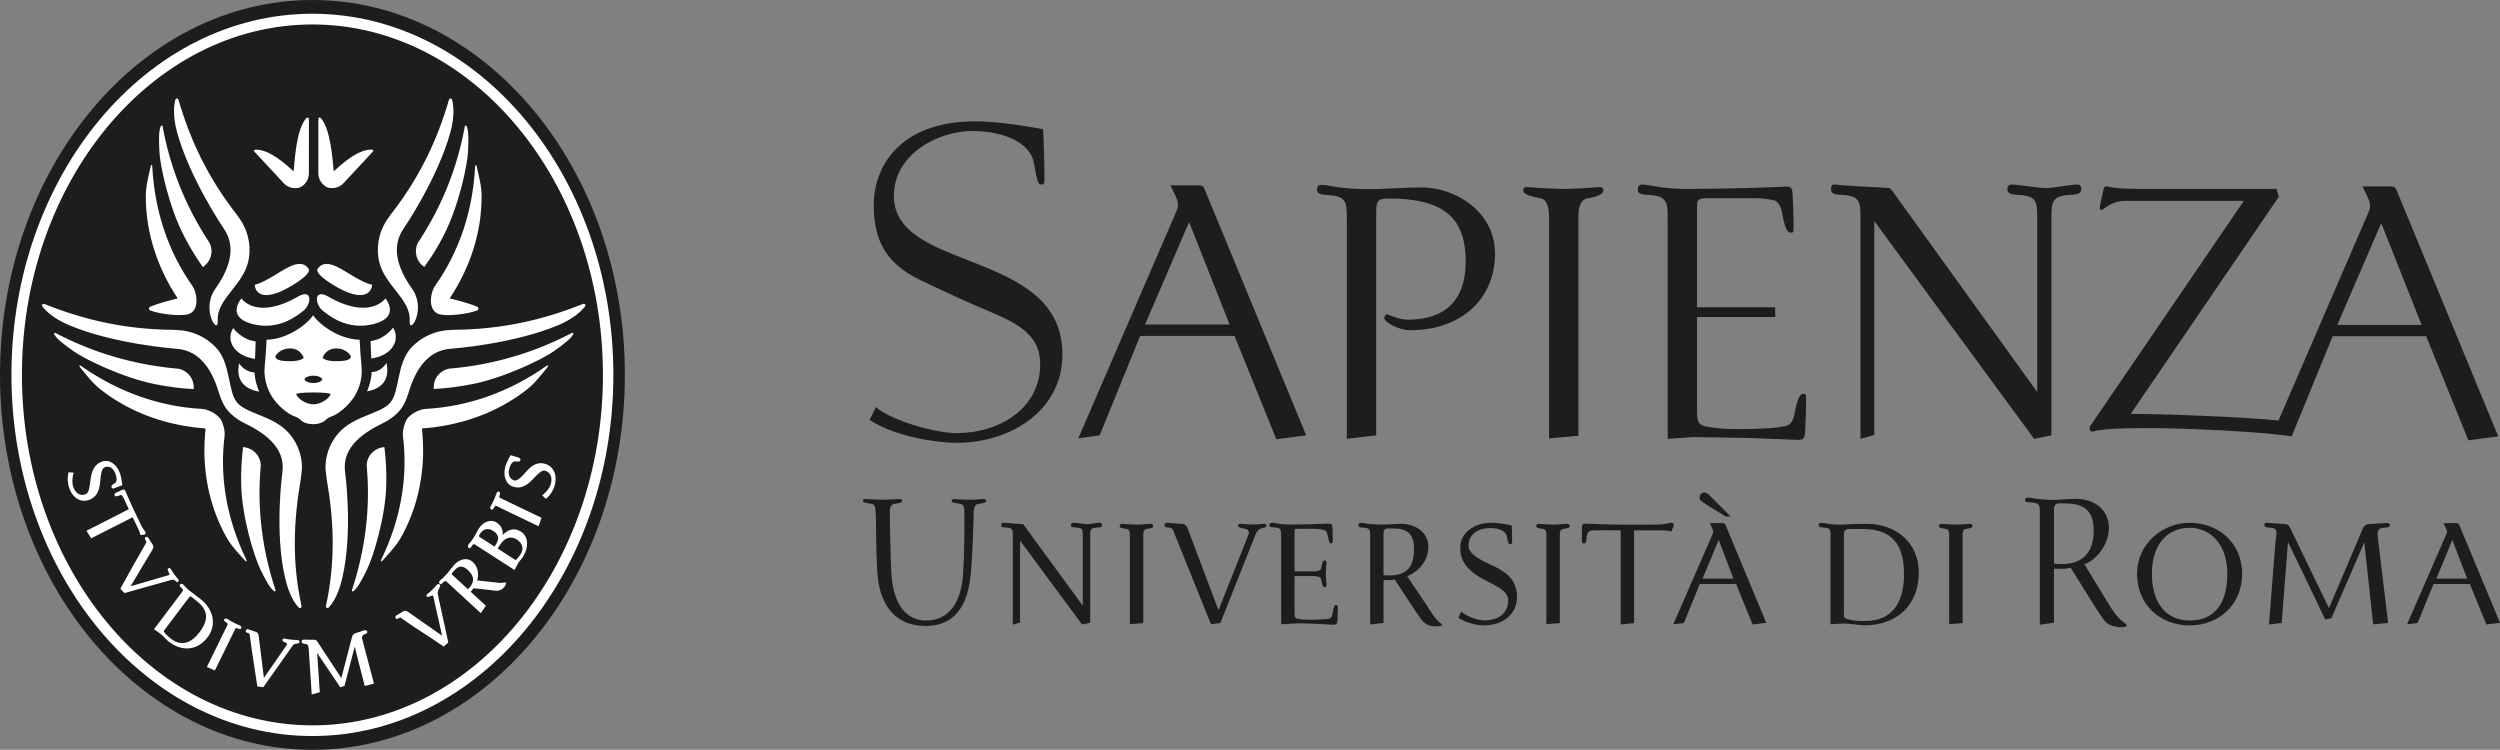 <?xml version="1.0" encoding="UTF-8"?>
<svg id="Livello_1" xmlns="http://www.w3.org/2000/svg" version="1.1" viewBox="0 0 80.414 24.118">
  <rect x="0" y="0" width="80.414" height="24.118" fill="#808080" stroke="none"/>
  <!-- Generator: Adobe Illustrator 29.2.1, SVG Export Plug-In . SVG Version: 2.1.0 Build 116)  -->
  <path d="M10.049,0C4.507,0,0,5.41,0,12.059c0,6.65,4.507,12.06,10.049,12.06,5.542,0,10.05-5.409,10.05-12.06C20.1,5.41,15.591,0,10.049,0Z" style="fill: #1d1d1b; fill-rule: evenodd;"/>
  <g>
    <g>
      <path d="M34.173,11.403c0,1.789-1.648,2.841-3.407,2.841-.659,0-2.022-.213-2.794-.74l.202-.41c.544.468,1.975.838,2.592.838,1.388,0,2.693-.798,2.693-2.219,0-.919-.695-1.295-1.581-1.672-.723-.304-1.538-.677-2.283-1.037-1.097-.529-1.47-1.262-1.49-2.341-.025-1.313.848-2.76,3.269-2.76.573,0,1.448.113,2.177.254.03.556.044,1.124.044,1.564,0,.185,0,.214-.1.214-.086,0-.127-.029-.243-.711-.1-.555-.834-1.009-1.979-1.009-1.103,0-2.521.74-2.521,2.089,0,2.47,5.422,1.689,5.422,5.098ZM39.551,10.439h-2.72l1.417-3.296,1.304,3.296ZM42.014,14.003l-3.277-7.94c-.03-.071-.088-.101-.146-.101h-.943l.156.327c.099.199.116.343.028.526l-3.148,7.286.687-.099,1.303-3.197h3.035l1.346,3.326.959-.129ZM48.089,8.152c0,1.463-1.085,2.47-2.734,2.47-.357,0-.83-.255-.83-.398,0-.028.043-.112.086-.112.057,0,.359.17.673.17,1.388,0,1.861-.824,1.861-1.861,0-1.303-.571-2.036-2.477-2.036-.342,0-.401.069-.401.435v7.182l-.945.113v-7.096c0-.565-.029-.722-.687-.751-.258-.012-.272-.111-.272-.183,0-.099.055-.14.141-.14.088,0,.259.026.488.069.23.042.689.071,1.003.071.486,0,1.246-.057,1.731-.057,1.088,0,2.361.778,2.361,2.123ZM51.574,6.133c0,.072-.116.185-.488.242-.285.043-.316.355-.316.624v7.017l-.943.086v-7.103c0-.283-.044-.581-.285-.624-.474-.086-.546-.17-.546-.242,0-.084.028-.127.169-.113.346.029.892.056,1.162.056.271,0,.73-.027,1.075-.056.141-.014.172.029.172.113ZM57.097,9.882l.008.314h-2.519v2.912c0,.468.014.568.372.626.288.041.529.069.93.069.399,0,1.059-.015,1.361-.069.199-.043.399.027.488-.497.1-.54.199-.568.271-.568.086,0,.086.028.086.169,0,.298-.014.654-.03,1.023-.014.285-.07.299-.327.285-.374-.014-1.019-.044-1.535-.058-.441-.013-1.402-.027-1.773-.027l-.787.055v-7.101c0-.568-.044-.725-.704-.753-.257-.013-.257-.1-.257-.17,0-.099.057-.156.143-.156.086,0,.258.027.488.071.23.043.629.07.942.07.374,0,1.446-.013,1.892-.027.516-.014.817-.029,1.189-.043.258-.014.313-.014.327.27.017.369.03.739.03,1.037,0,.141,0,.17-.086.17-.072,0-.172-.029-.272-.568-.086-.526-.286-.469-.485-.511-.132-.029-.39-.029-.46-.029h-1.504c-.214,0-.3.058-.3.199v3.308h2.51ZM66.947,6.076c0,.072-.016.172-.274.186-.659.028-.688.185-.688.753v6.988l-.556.113-5.128-6.987h-.014v6.86l-.443.127v-7.101c0-.568-.028-.725-.687-.753-.26-.013-.26-.114-.26-.186,0-.098.044-.156.13-.141.487.057,1.404.084,1.762.114.028.042.074.084.116.143l4.624,6.419v-5.596c0-.568-.028-.725-.688-.753-.257-.013-.273-.114-.273-.186,0-.098.058-.141.143-.141.202,0,.859.114,1.103.114.229,0,.803-.114.988-.114.084,0,.144.042.144.141ZM67.317,13.882c-.073,0-.101-.028-.101-.085s0-.086.042-.128l4.917-7.208h-3.803c-.473,0-.731.297-.775.297-.028,0-.071-.042-.058-.099l.116-.54c.014-.071.044-.127.1-.127.042,0,.172.084,1.116.084h4.355l.071.257-4.761,6.981c.861-.006,3.567.091,4.754.211l2.886-6.676c.088-.186.072-.327-.028-.526l-.157-.327h.944c.058,0,.115.028.144.1l3.278,7.939-.959.129-1.496-3.691-1.308-3.297-1.42,3.293-1.46,3.566c-1.267-.198-5.688-.396-6.396-.152ZM74.807,10.813v-.364h3.364v.364h-3.364Z" style="fill: #1d1d1b;"/>
      <g>
        <path d="M59.95,20.116c-.152,0-.47-.073-.725-.057l-.346.022v-2.839c0-.216,0-.262-.244-.273-.114-.006-.136-.029-.136-.073,0-.052.028-.08.085-.08.062,0,.136.017.199.029.089.018.255.029.374.029.114,0,.227-.006.339-.011.144-.006.301-.013.545-.013.964,0,1.679.623,1.679,1.565,0,1.008-.664,1.701-1.77,1.701ZM59.917,17.015h-.421c-.128,0-.186.051-.186.198v2.484c0,.176.006.187.125.221.147.044.329.057.556.057.9,0,1.252-.63,1.252-1.492,0-.755-.21-1.468-1.326-1.468Z" style="fill: #1d1d1b;"/>
        <path d="M63.23,17.015c-.102.017-.102.13-.102.222v2.806l-.432.033v-2.839c0-.097-.006-.205-.091-.222-.181-.028-.238-.035-.238-.091,0-.05.024-.079.096-.074.136.013.352.024.46.024.106,0,.289-.011.427-.024.073-.006.095.024.095.074,0,.053-.075.069-.214.091Z" style="fill: #1d1d1b;"/>
      </g>
      <g>
        <path d="M68.38,20.151c-.022.022-.169.033-.266.017-.21-.035-.346-.08-.493-.301l-.244-.363-.771-1.242c-.119.023-.149.034-.387.034h-.152v1.736l-.454.062v-3.589c0-.273-.004-.33-.316-.346-.131-.006-.158-.011-.158-.068,0-.075.045-.086.095-.086.052,0,.138.017.252.035.114.017.367.039.521.039.255,0,.516-.033.771-.033.568,0,1.055.334,1.055.931,0,.571-.437,1.058-.789,1.172l.704,1.152c.204.328.318.548.623.764.041.029.047.062.011.091v-.006ZM66.464,16.193h-.249c-.097,0-.147.075-.147.194v1.74c.091.011.13.017.244.017.895,0,1.033-.634,1.033-1.083,0-.526-.211-.867-.88-.867Z" style="fill: #1d1d1b;"/>
        <path d="M70.43,20.116c-.97,0-1.69-.693-1.69-1.649,0-1.01.85-1.651,1.69-1.651.878,0,1.689.596,1.689,1.651,0,.957-.72,1.649-1.689,1.649ZM70.43,16.977c-.682,0-1.213.497-1.213,1.485,0,.867.407,1.496,1.213,1.496.867,0,1.213-.629,1.213-1.496,0-1.01-.59-1.485-1.213-1.485Z" style="fill: #1d1d1b;"/>
        <path d="M76.735,16.969c-.277.011-.272.119-.244.374.033.301.324,2.694.324,2.694l-.481.044-.285-2.636-1.06,2.443-.197.035-1.197-2.489-.204,2.603-.408.05c.25-3.26.222-2.72.233-2.85.023-.205,0-.257-.244-.268-.119-.006-.137-.051-.137-.09,0-.064.047-.069.091-.064.136.017.454.029.573.042.079.006.114.022.171.136l1.242,2.568,1.089-2.557c.044-.108.114-.141.193-.147.125-.013.435-.019.566-.036.052-.006.114.011.114.069,0,.039-.017.073-.136.079Z" style="fill: #1d1d1b;"/>
        <path d="M79.976,20.087l-.532-1.303h-1.169l-.51,1.254-.34.044,1.264-2.903c.029-.066.024-.107-.011-.18l-.079-.172h.419c.033,0,.069.023.086.058l1.31,3.147-.437.055ZM78.882,17.367l-.516,1.247h.992l-.476-1.247Z" style="fill: #1d1d1b;"/>
      </g>
      <g>
        <path d="M31.456,16.21c-.13.023-.13.188-.136.289,0,.04-.03,1.463-.114,2.127-.063.471-.268,1.508-1.423,1.508-1.163,0-1.465-.907-1.543-1.519-.047-.329-.063-1.327-.063-1.842,0-.165-.011-.273-.011-.273-.006-.125-.006-.271-.114-.289-.26-.045-.294-.05-.294-.091,0-.068.041-.073.114-.068.17.011.402.022.538.022.136,0,.324-.011.493-.022.075-.006.114,0,.114.068,0,.04-.05.057-.26.091-.119.023-.142.147-.136.289,0,0,.017,1.305.05,1.945.058.999.484,1.514,1.113,1.514.776,0,1.133-.634,1.191-1.468.045-.657.045-1.258.045-1.864v-.126c0-.125-.006-.271-.114-.289-.26-.045-.294-.05-.294-.091,0-.068.039-.073.114-.068.17.011.344.022.482.022.136,0,.227-.011.396-.022.075-.006.114,0,.114.068,0,.04-.05.057-.26.091Z" style="fill: #1d1d1b;"/>
        <path d="M35.311,16.969c-.244.011-.244.057-.244.273v2.789l-.262.055-1.995-2.698v2.637l-.233.068v-2.852c0-.216,0-.262-.244-.273-.119-.006-.13-.029-.13-.068,0-.052.023-.091.086-.086.192.022.471.034.623.047l1.917,2.623v-2.244c0-.216,0-.262-.244-.273-.114-.006-.136-.023-.136-.068,0-.057.033-.086.086-.086.078,0,.339.047.436.047.09,0,.316-.047.391-.047.051,0,.086.029.086.086,0,.044-.024.062-.137.068Z" style="fill: #1d1d1b;"/>
        <path d="M36.876,17.015c-.101.017-.101.13-.101.222v2.806l-.432.033v-2.839c0-.097-.006-.205-.091-.222-.18-.028-.237-.035-.237-.091,0-.05.022-.079.096-.074.136.013.352.024.46.024.108,0,.288-.011.425-.024.074-.006.096.024.096.074,0,.053-.072.069-.215.091Z" style="fill: #1d1d1b;"/>
        <path d="M40.584,16.993c-.102.017-.158.101-.198.197l-1.133,2.853-.302.033-1.14-2.828c-.028-.064-.052-.16-.09-.216-.023-.039-.057-.055-.13-.063-.114-.006-.136-.023-.136-.068,0-.052.033-.091.09-.086.136.017.363.022.482.034.125.013.158.101.192.198l.975,2.58.97-2.445c.029-.066-.017-.158-.095-.169-.216-.035-.244-.069-.244-.097,0-.044.017-.074.095-.068.137.013.279.024.387.024.108,0,.198-.011.334-.024.079-.006.097.024.097.068,0,.033-.034.051-.153.075Z" style="fill: #1d1d1b;"/>
        <path d="M43.019,19.957c-.006.13-.046.143-.16.137-.436-.018-.873-.062-1.31-.035l-.339.022v-2.845c0-.216-.006-.26-.251-.273-.112-.007-.13-.023-.13-.068,0-.052.029-.08.086-.08.063,0,.136.017.198.029.091.018.249.029.368.029.408,0,.81-.011,1.22-.029.112-.007.151,0,.158.132.006.147.011.294.011.407,0,.086-.018.095-.062.095-.096,0-.075-.346-.171-.407-.072-.045-.283-.062-.328-.062h-.579c-.085,0-.09.017-.09.05v1.321h.607c.074,0,.233-.006.249-.101.04-.211.057-.25.108-.25.063,0,.068.04.063.097-.011.13-.024.227-.024.33,0,.101.013.203.024.334.006.057,0,.097-.063.097-.051,0-.068-.04-.108-.249-.017-.097-.152-.108-.249-.108h-.607v1.157c0,.181.006.203.125.221.108.017.205.028.363.028.102,0,.596-.006.664-.051.097-.062.073-.425.175-.425.047,0,.064.011.064.097,0,.114-.006.255-.011.401Z" style="fill: #1d1d1b;"/>
        <path d="M46.175,20.146c-.205,0-.357-.075-.476-.244l-.198-.289-.641-.975c-.096.022-.13.022-.238.022h-.119v1.378l-.431.05v-2.845c0-.211-.006-.262-.249-.273-.114-.006-.13-.029-.13-.068,0-.057.033-.086.086-.086.061,0,.136.017.198.029.09.018.352.029.471.029.203,0,.413-.024.618-.024.453,0,.878.262.878.742,0,.528-.431.851-.68.942.726,1.083.567.845.845,1.27.04.062.125.152.193.216.04.033.08.039.08.085,0,.04-.125.04-.205.04ZM44.813,16.999h-.163c-.114,0-.148.055-.148.134v1.367c.069.006.102.011.194.011.708,0,.787-.482.787-.839,0-.418-.136-.673-.669-.673Z" style="fill: #1d1d1b;"/>
        <path d="M47.747,20.116c-.211,0-.568-.062-.834-.244l.085-.198c.199.169.561.282.749.282.43,0,.765-.215.765-.64,0-.227-.198-.357-.374-.46-.283-.163-.589-.277-.832-.504-.188-.171-.335-.374-.335-.737,0-.476.447-.801.993-.801.18,0,.407.034.662.086.012.198.012.374.012.51,0,.062,0,.097-.058.097-.055,0-.073-.035-.108-.244-.028-.152-.191-.277-.537-.277-.375,0-.698.175-.698.577,0,.125.073.198.165.284.141.136.374.231.55.317.216.101.437.215.601.385.147.154.244.376.244.647,0,.584-.482.918-1.048.918Z" style="fill: #1d1d1b;"/>
        <path d="M50.274,17.015c-.101.017-.101.13-.101.222v2.806l-.432.033v-2.839c0-.097-.006-.205-.09-.222-.181-.028-.238-.035-.238-.091,0-.05.022-.079.096-.074.137.013.352.024.46.024.108,0,.288-.011.425-.024.074-.006.096.024.096.074,0,.053-.072.069-.215.091Z" style="fill: #1d1d1b;"/>
        <path d="M53.759,17.094l-.181-.034h-1.016v2.983l-.432.044v-3.028c-.264-.006-.798,0-.798,0-.238,0-.267.053-.289.172-.011.055,0,.248-.085.248h-.012c-.057,0-.066-.033-.066-.095,0-.114,0-.26.004-.407.006-.132.046-.139.16-.132.148.006.273.013.477.018.607.022,1.224.011,1.831.011.158,0,.341-.058.419-.058.022,0,.063.011.063.058,0,.083-.028.095-.074.22Z" style="fill: #1d1d1b;"/>
        <path d="M55.507,16.614h.16l-.667-.668c-.073-.072-.122-.104-.172-.104-.083,0-.161.06-.161.169,0,.068.031.105.197.205l.643.398ZM55.282,17.367l-.518,1.247h.994l-.476-1.247ZM56.374,20.087l-.532-1.303h-1.167l-.512,1.254-.341.044,1.266-2.903c.028-.066.023-.107-.011-.18l-.08-.172h.421c.033,0,.066.023.084.058l1.31,3.147-.438.055Z" style="fill: #1d1d1b; fill-rule: evenodd;"/>
      </g>
    </g>
    <path d="M10.24,3.86c0,.378.003,1.35,0,1.701,0,.158.059.271.134.352.044.044.083.073.12.097.014.012.074.034.096.034.03.005.07.009.121.006.121-.009.24-.05.348-.168.23-.25.718-.771.925-.995.061-.066-.003-.077-.056-.075-.427.012-.884.419-1.194.698-.039-.42-.102-1.354-.413-1.709-.036-.039-.08-.039-.08.058ZM9.849,3.803c-.311.355-.367,1.289-.403,1.709-.312-.28-.769-.686-1.195-.698-.052-.002-.118.009-.057.075.208.224.695.745.925.995.108.118.227.159.338.167.062.003.1-.001.131-.006.021-.001.082-.023.096-.034.039-.023.076-.052.112-.088.082-.09.141-.202.14-.36-.001-.351.001-1.323.001-1.701.001-.096-.054-.097-.089-.058ZM6.229,12.514c.028-.32-.188-.595-.492-.654-.042-.003-.083-.006-.123-.011-1.319-.126-2.623-.504-3.833-1.141-.028-.016-.053.013-.039.042.074.144.29.31.62.544.376.269,1.604.862,2.648,1.068.402.08.81.132,1.219.154ZM7.222,14.037c.017-.118-.006-.274-.064-.414-.023-.104-.096-.198-.191-.273-.153-.121-.348-.194-.498-.199-1.359-.077-2.682-.552-3.859-1.378-.058-.041-.08-.015-.034.042.205.252.407.517.67.722.796.621,1.721.992,2.663,1.158.202.036.407.062.612.08.046.001.076,0,.084.013.008.012.009.048-.003.09-.017.199-.028.402-.028.604,0,.936.211,1.892.693,2.77.159.29.391.532.607.773.049.054.078.038.048-.025-.622-1.281-.865-2.638-.699-3.963ZM8.38,15.094c.003-.04.006-.082.008-.121-.005-.305-.241-.562-.558-.591h-.012c-.048.398-.069.799-.06,1.202.02,1.04.42,2.33.622,2.74.177.357.305.597.436.691.026.019.058,0,.048-.029-.425-1.278-.593-2.6-.485-3.892ZM9.674,15.407c0-.003.018-.153.019-.154.076-.483-.092-.97-.394-1.313-.498-.568-1.329-.614-1.659-.975-.328-.362-.199-1.274-.703-1.797-.317-.331-.763-.541-1.262-.553l-.138-.006c-1.432-.016-2.747-.284-4.109-.831-.047-.019-.104.023-.065.078.124.166.388.404.853.601,1.451.614,3.424.759,3.43.759.839.042,1.207.783,1.399,1.428.066.219.163.425.277.557.111.134.296.289.513.395.614.3,1.357.765,1.249,1.582,0,.004-.267,1.931.092,3.436.116.484.287.78.434.928.047.047.1,0,.089-.048-.307-1.407-.263-2.704-.024-4.085ZM5.717,9.599c-.186.044-.609.151-.887.266-.045.019-.055.098.002.12.31.124,1.022.202,1.253.111.337-.132.263-.686.088-.923-.767-1.09-1.202-2.398-1.274-3.814-.003-.07-.036-.07-.053 0-.072.313-.156.634-.156.961,0,1.212.402,2.34,1.026,3.278ZM5.903,7.56c.184.359.391.703.621,1.031.269-.178.352-.515.213-.785-.023-.034-.044-.068-.066-.102-.704-1.087-1.202-2.32-1.441-3.644-.006-.031-.042-.032-.056-.003-.069.145-.066.416-.047.811.019.455.303,1.767.776,2.692ZM7.185,7.334c.479.668.123,1.411-.262,1.961-.472.668.108,1.515.08,1.021-.039-.729.881-1.159,1.006-2.022.064-.448-.042-.921-.337-1.311l-.078-.108c-.859-1.107-1.451-2.281-1.853-3.665-.014-.047-.081-.064-.1,0-.053.197-.078.548.05,1.027.404,1.492,1.493,3.094,1.495,3.097ZM14.008,9.173c-.174.237-.249.791.089.923.231.091.943.013,1.253-.111.058-.022.046-.101.001-.12-.275-.115-.7-.222-.887-.266.625-.939,1.027-2.066,1.027-3.278,0-.328-.084-.649-.156-.961-.016-.07-.05-.07-.053-0-.072,1.416-.506,2.724-1.274,3.814ZM13.445,7.806c-.14.27-.057.607.202.78.24-.322.447-.666.63-1.025.475-.925.758-2.237.778-2.692.019-.396.02-.667-.048-.811-.013-.029-.05-.027-.055.003-.238,1.324-.737,2.556-1.442,3.644l-.065.102ZM13.178,10.316c-.028.494.553-.353.08-1.021-.386-.549-.741-1.292-.263-1.961.004-.004,1.093-1.605,1.496-3.097.13-.479.105-.83.05-1.027-.018-.064-.086-.047-.1,0-.402,1.384-.992,2.558-1.854,3.665,0,0-.078.108-.078.108-.296.39-.401.863-.337,1.311.124.864,1.046,1.293,1.006,2.022ZM10.049,23.331C4.897,23.331.705,18.274.705,12.059.705,5.844,4.897.787,10.049.787c5.153,0,9.345,5.057,9.345,11.272,0,6.216-4.192,11.273-9.345,11.273ZM10.049.442C4.711.442.368,5.653.368,12.059c0,6.406,4.343,11.616,9.681,11.616,5.339,0,9.68-5.211,9.68-11.616C19.73,5.653,15.388.442,10.049.442ZM8.189,11.981c-.245,0-.456-.209-.497-.299-.121.568.19.833.644.916-.078-.183-.128-.376-.147-.572v-.045ZM8.202,11.542c.012-.176.015-.394.02-.562-.407-.045-.668-.355-.721-.429-.249.4.035.9.701.992ZM11.954,12.016c-.018.195-.068.389-.148.572.454-.083.745-.35.626-.918-.042.091-.233.299-.479.299v.046ZM12.643,10.54c-.055.075-.313.384-.721.429.006.168.009.386.02.562.666-.091.95-.591.701-.991ZM10.556,9.539c1.349.775,1.843.06,1.843.06,0,0,.493.589-.355.818-.897.241-1.504-.306-1.648-.412-.267-.197-.324-.743.161-.466ZM11.28,8.835c.518.316.691.324.691.324,0,0-.018.54-.791.244-.271-.104-1.098-.569-.958-.763.234-.326.639-.062,1.058.195ZM9.587,9.539c-1.349.775-1.822.06-1.822.06,0,0-.513.589.335.818.896.241,1.503-.306,1.648-.412.268-.197.324-.743-.161-.466ZM8.864,8.835c-.517.316-.669.324-.669.324,0,0-.003.54.769.244.272-.104,1.097-.569.958-.763-.235-.326-.639-.062-1.058.195ZM11.629,11.79c-.022-.229-.053-.645-.061-.864-.635,0-1.308-.486-1.496-.788-.188.302-.862.788-1.496.788-.009.219-.039.635-.062.864-.044.42.106.857.386,1.171.144.162.324.32.523.411.017.007.036.014.056.022l.095.042c.054.029.085.069.137.109.147.106.355.099.36.099.007,0,.213.007.361-.099.052-.039.083-.08.138-.109l.095-.042c.02-.008.038-.015.056-.022.199-.091.378-.249.523-.411.28-.314.429-.751.385-1.171ZM10.815,11.619c-.362,0-.438-.109-.438-.109,0,0,.091-.303.438-.303.344,0,.474.252.474.252-.011.038.019.16-.473.16ZM10.08,13.004c-.304,0-.551-.253-.551-.326,0-.072,1.103-.072,1.103,0,0,.072-.247.326-.552.326ZM9.329,11.619c-.492,0-.461-.122-.473-.16,0,0,.13-.252.476-.252.344,0,.438.303.438.303,0,0-.078.109-.44.109ZM10.08,12.084c.158,0,.285.065.285.118s-.127.119-.285.119c-.157,0-.284-.066-.284-.119s.127-.118.284-.118ZM15.174,12.36c1.042-.206,2.27-.799,2.647-1.068.329-.234.545-.399.618-.544.014-.029-.011-.057-.039-.042-1.209.638-2.513,1.015-3.831,1.141-.04.005-.082.008-.123.011-.305.059-.521.334-.492.654.409-.022.816-.073,1.22-.154ZM12.263,18c-.03.063,0,.079.048.025.216-.241.448-.483.607-.773.482-.878.692-1.834.692-2.77,0-.202-.011-.404-.028-.604-.012-.042-.011-.078-.003-.09.008-.013.037-.012.084-.013.205-.017.409-.044.612-.08.942-.166,1.867-.537,2.663-1.158.262-.204.464-.47.669-.722.046-.057.025-.083-.033-.042-1.177.826-2.5,1.301-3.859,1.378-.15.005-.345.078-.499.199-.096.075-.168.169-.19.273-.058.14-.08.296-.064.414.166,1.324-.077,2.682-.699,3.963ZM11.318,18.986c-.01.029.022.049.048.029.132-.094.26-.334.437-.691.202-.41.601-1.699.622-2.74.01-.403-.012-.805-.06-1.202h-.012c-.317.029-.555.287-.558.591.003.039.006.08.009.121.107,1.292-.061,2.614-.485,3.892ZM10.485,19.492c-.01.048.042.095.089.048.145-.148.318-.444.431-.928.36-1.505.094-3.432.094-3.436-.109-.817.634-1.282,1.249-1.582.217-.105.402-.26.513-.395.114-.132.211-.338.277-.557.191-.645.559-1.386,1.398-1.428.006,0,1.979-.145,3.43-.759.464-.197.729-.435.853-.601.037-.054-.019-.096-.066-.078-1.361.547-2.676.815-4.109.831l-.138.006c-.499.012-.945.222-1.262.553-.502.524-.374,1.436-.702,1.797-.33.362-1.161.407-1.659.975-.301.344-.47.83-.394,1.313.001.001.019.151.019.154.24,1.381.283,2.678-.024,4.085ZM16.274,18.748c-.018-.017-.038-.014-.053-.011-.053.011-.116.017-.168.01-.241-.032-.461-.047-.704-.078.046-.147.055-.412-.136-.587-.196-.179-.454-.088-.615.1-.069.08-.132.17-.202.252-.039.047-.13.141-.166.172-.028.023-.06.045-.083.073-.027.03-.037.065-.003.097.036.032.063.01.105-.036.07-.072.083-.061.146-.003l1.071.985.162-.238-.488-.449.021-.025c.03-.036.046-.053.065-.089l.541.058c.178.022.313.066.452-.096.035-.04.072-.119.055-.136ZM15.048,18.337c.132.119.276.305.052.565-.021.025-.033.037-.049.051l-.505-.464c-.019-.017-.027-.032.001-.064l.055-.064c.168-.196.301-.158.446-.025ZM2.224,15.69c-.038-.111-.069-.303-.019-.499l.169.014c-.06.157-.053.351-.024.439.069.208.215.32.393.258.089-.032.116-.133.135-.242.033-.17.033-.348.099-.507.05-.126.128-.242.306-.306.246-.087.483.101.578.382.03.094.053.216.075.375-.111.046-.194.076-.26.099-.034.013-.072.023-.089-.031-.011-.035-.006-.065.107-.13.048-.028.084-.114.028-.28-.059-.18-.183-.294-.352-.234-.117.042-.134.324-.144.432-.012.122-.028.26-.084.375-.051.106-.143.197-.278.245-.292.104-.543-.095-.641-.39ZM4.604,17.201c-.015.003-.031,0-.087.006l-.033-.116-.216-.453-1.337.678-.149-.244,1.362-.693c-.059-.133-.172-.366-.172-.366-.066-.135-.083-.086-.177-.058-.044.012-.089.018-.105-.014-.022-.049-.003-.068.042-.091.052-.027.118-.058.185-.089.078-.037.103,0,.128.061.03.07.057.131.1.23.127.294.272.585.409.873.026.054.064.101.097.148.009.016.019.027.025.038.006.014.02.059-.024.081-.023.013-.026.011-.047.01ZM5.623,18.67c-.026-.026-.066-.03-.114-.017l-1.504.424-.134-.142c.325-.583.533-.966.81-1.441.022-.036.041-.055.016-.096-.05-.07-.044-.093-.017-.115.031-.027.07-.018.097.025.034.064.103.161.136.214.042.065.014.118-.019.173l-.693,1.161,1.224-.355c.078-.024-.078-.169-.015-.219.031-.024.061-.01.091.034.036.06.075.122.108.168.034.044.066.079.112.131.035.04.033.079.002.104-.019.015-.039.008-.102-.052ZM6.678,20.499c.296-.393.191-.895-.211-1.216-.099-.079-.166-.129-.224-.172-.048-.034-.096-.069-.142-.106-.048-.039-.109-.094-.138-.129-.025-.026-.049-.058-.077-.08-.031-.025-.071-.026-.098.008-.03.04.006.066.047.104.075.066.062.079.01.148l-.891,1.183c.133.091.215.145.325.256.048.05.091.097.123.122.458.368.956.303,1.274-.118ZM6.417,20.337c-.257.341-.582.478-.928.199-.091-.073-.157-.133-.202-.195-.028-.037-.024-.042.015-.094l.775-1.026c.035-.047.056-.047.095-.014l.17.136c.434.347.302.692.076.994ZM7.612,20.205c-.036-.012-.048.032-.063.062l-.636,1.297-.26-.109.646-1.317c.043-.086.037-.069-.031-.121-.031-.024-.077-.044-.055-.086.019-.042.055-.048.102-.022.056.036.153.094.202.119.048.026.134.064.197.09.047.021.063.055.044.097-.016.032-.057.021-.146-.01ZM9.508,20.709c-.039.006-.072.025-.101.068l-.937,1.327-.193-.025c-.098-.665-.169-1.078-.241-1.629-.004-.04-.001-.068-.046-.082-.082-.024-.091-.046-.083-.08.01-.04.045-.06.091-.042.065.026.178.058.235.079.071.025.082.083.09.147l.166,1.333.74-1.067c.046-.068-.163-.08-.144-.161.01-.04.042-.047.091-.032.064.022.32.043.389.043.053.001.076.019.069.066-.005.033-.037.043-.129.054ZM11.729,20.398c-.094.046-.1.075-.067.201.039.151.366,1.388.366,1.388l-.296.078-.323-1.265-.328,1.262-.135.046-.745-1.105.085,1.262-.26.075-.094-1.442c-.011-.147-.032-.18-.119-.187-.072-.007-.104-.026-.109-.065-.009-.061.044-.071.069-.072.071-.001.256.007.317.004.053-.003.08.006.122.065l.767,1.169.347-1.335c.019-.065.06-.097.108-.111.063-.015.216-.073.282-.091.026-.007.089-.011.098.046.006.042-.022.05-.083.079ZM14.103,18.971c-.03.059-.022.141-.011.191l.328,1.505-.148.129c-.54-.375-.9-.579-1.34-.898-.033-.024-.05-.046-.089-.021-.072.046-.094.039-.114.008-.022-.035-.013-.073.031-.097.063-.032.163-.095.215-.126.066-.038.114-.006.167.03l1.079.756-.285-1.267c-.017-.081-.168.068-.211.002-.022-.036-.006-.063.039-.091.08-.053.216-.194.289-.281.035-.04.08-.029.102.006.012.021-.014.076-.053.154ZM16.759,17.101c-.227-.147-.433-.057-.589.108.013-.169-.053-.31-.205-.407-.172-.111-.43-.024-.575.216-.049.08-.085.163-.135.245-.033.054-.091.14-.123.176-.024.028-.051.055-.069.086-.024.039-.014.08.02.102.03.018.044.011.091-.061.057-.085.071-.072.142-.027l.054.035,1.18.76s.101-.195.125-.234c.05-.078.101-.111.153-.198.177-.289.177-.643-.069-.802ZM15.862,17.075c.136.088.227.209.098.424l-.051.085-.466-.302c-.036-.024-.049-.03-.029-.064l.022-.039c.1-.163.262-.211.426-.104ZM16.632,17.359c.163.104.227.28.122.454-.042.07-.096.136-.15.189-.016.015-.017.017-.031.007l-.565-.365.046-.076c.182-.299.387-.334.578-.211ZM16.061,15.969c-.011.039.032.05.062.064l1.297.623-.097.271-1.319-.634c-.084-.04-.066-.036-.116.038-.021.033-.039.08-.081.059-.041-.019-.049-.055-.024-.104.033-.06.085-.161.109-.212.023-.053.057-.141.08-.206.019-.052.053-.068.092-.049.031.016.022.057-.003.15ZM17.837,15.638c-.035.111-.122.284-.276.408l-.125-.114c.138-.09.246-.249.274-.338.066-.208.016-.389-.164-.449-.089-.03-.17.035-.249.109-.125.115-.228.258-.375.344-.114.069-.243.114-.423.054-.247-.083-.327-.381-.238-.664.03-.094.083-.205.159-.348.116.032.199.06.265.082.036.012.07.028.053.082-.011.035-.032.055-.161.037-.055-.01-.134.037-.188.205-.056.18-.024.349.145.406.119.04.296-.175.367-.256.08-.089.174-.191.287-.247.103-.054.23-.069.363-.024.294.098.379.414.285.711Z" style="fill: #fff; fill-rule: evenodd;"/>
  </g>
</svg>